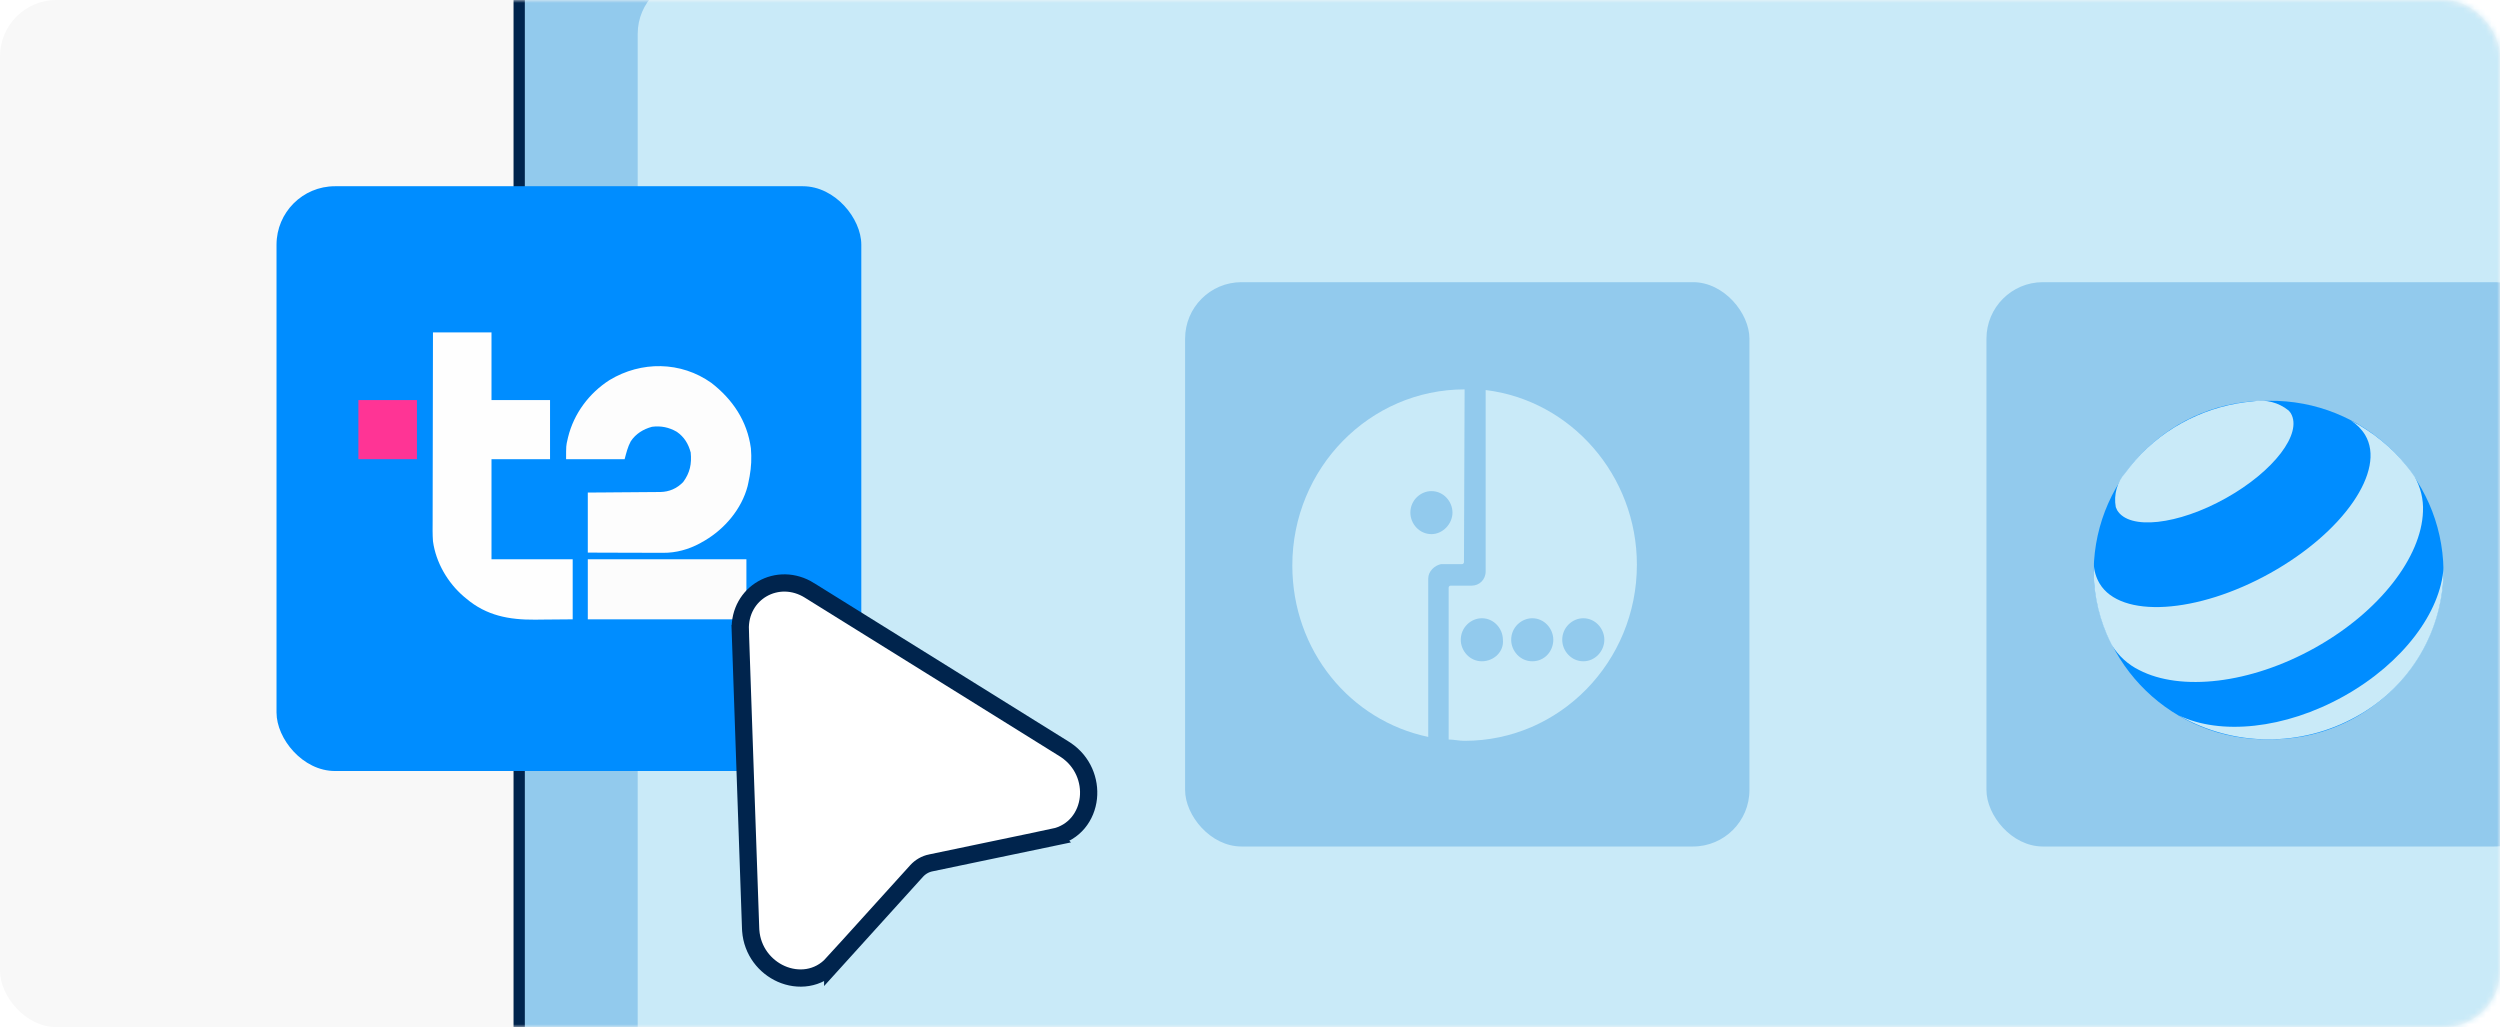 <?xml version="1.0" encoding="UTF-8"?> <svg xmlns="http://www.w3.org/2000/svg" width="443" height="182" viewBox="0 0 443 182" fill="none"><rect width="443" height="182" rx="10" fill="#F8F8F8"></rect><mask id="mask0_427_881" style="mask-type:alpha" maskUnits="userSpaceOnUse" x="0" y="0" width="443" height="182"><rect width="443" height="182" rx="10" fill="#F8F8F8"></rect></mask><g mask="url(#mask0_427_881)"><rect x="92" y="-25" width="364" height="259" rx="9" fill="#92CAED" stroke="#00244D" stroke-width="2"></rect><rect x="113" y="-4" width="357" height="239" rx="10" fill="#C9EAF8"></rect><rect x="210" y="50" width="100" height="100" rx="10" fill="#92CAED"></rect><path d="M263.259 69.115V101.235C263.259 102.737 262.128 103.777 260.772 103.777H257.04C256.814 103.777 256.701 104.008 256.701 104.123V131.043C257.606 131.043 258.51 131.274 259.528 131.274C276.375 131.274 290.056 117.294 290.056 100.079C290.056 84.251 278.41 70.964 263.259 69.115ZM262.581 117.179C260.432 117.179 258.849 115.33 258.849 113.366C258.849 111.171 260.659 109.553 262.581 109.553C264.729 109.553 266.312 111.402 266.312 113.366C266.538 115.446 264.729 117.179 262.581 117.179ZM271.513 117.179C269.365 117.179 267.782 115.33 267.782 113.366C267.782 111.171 269.591 109.553 271.513 109.553C273.661 109.553 275.244 111.402 275.244 113.366C275.244 115.33 273.774 117.179 271.513 117.179ZM280.558 117.179C278.41 117.179 276.827 115.33 276.827 113.366C276.827 111.171 278.636 109.553 280.558 109.553C282.706 109.553 284.289 111.402 284.289 113.366C284.289 115.33 282.706 117.179 280.558 117.179Z" fill="#C9EAF8"></path><path d="M259.528 69C242.681 69 229 82.98 229 100.195C229 115.33 239.289 127.693 253.083 130.581V102.506C253.083 101.235 254.214 100.195 255.345 99.964H256.588H259.076C259.302 99.964 259.415 99.733 259.415 99.617L259.528 69ZM253.649 94.649C251.5 94.649 249.917 92.801 249.917 90.837C249.917 88.641 251.726 87.024 253.649 87.024C255.797 87.024 257.38 88.872 257.38 90.837C257.38 92.801 255.684 94.649 253.649 94.649Z" fill="#C9EAF8"></path><g filter="url(#filter0_d_427_881)"><rect x="49" y="33" width="103.623" height="103.623" rx="10.362" fill="#008DFF"></rect></g><path d="M76.722 58.906C80.145 58.906 83.567 58.906 87.094 58.906C87.094 62.863 87.094 66.82 87.094 70.897C90.517 70.897 93.939 70.897 97.466 70.897C97.466 74.353 97.466 77.809 97.466 81.369C94.043 81.369 90.62 81.369 87.094 81.369C87.094 87.222 87.094 93.074 87.094 99.104C91.842 99.104 96.589 99.104 101.481 99.104C101.481 102.615 101.481 106.127 101.481 109.744C98.966 109.765 98.966 109.765 96.4 109.787C95.877 109.793 95.354 109.799 94.815 109.805C90.231 109.837 86.193 109.112 82.577 106.029C82.445 105.92 82.313 105.811 82.177 105.699C79.327 103.252 77.231 99.666 76.722 95.895C76.632 94.683 76.658 93.464 76.665 92.25C76.665 91.885 76.665 91.52 76.665 91.156C76.665 90.171 76.668 89.187 76.671 88.203C76.674 87.172 76.674 86.141 76.675 85.11C76.677 83.161 76.681 81.212 76.686 79.262C76.691 77.042 76.694 74.821 76.697 72.601C76.702 68.036 76.711 63.471 76.722 58.906Z" fill="#FEFEFE"></path><path d="M126.052 67.847C129.817 70.764 132.409 74.596 133.058 79.427C133.076 79.68 133.09 79.933 133.1 80.187C133.108 80.37 133.117 80.553 133.126 80.741C133.167 82.411 132.959 83.966 132.598 85.592C132.557 85.777 132.516 85.963 132.474 86.154C131.411 90.2 128.425 93.696 124.9 95.78C124.735 95.874 124.57 95.967 124.4 96.063C124.284 96.131 124.168 96.198 124.048 96.267C122.022 97.364 119.784 97.981 117.49 97.96C117.345 97.96 117.2 97.96 117.05 97.96C116.575 97.96 116.101 97.957 115.627 97.954C115.295 97.954 114.964 97.953 114.633 97.953C113.765 97.951 112.898 97.948 112.03 97.945C110.987 97.94 109.944 97.939 108.9 97.937C107.32 97.934 105.739 97.927 104.158 97.921C104.158 94.41 104.158 90.898 104.158 87.281C105.143 87.274 106.128 87.268 107.143 87.261C107.769 87.256 108.395 87.251 109.02 87.245C110.013 87.236 111.005 87.228 111.997 87.222C112.798 87.218 113.598 87.211 114.399 87.202C114.704 87.2 115.008 87.198 115.313 87.197C115.741 87.195 116.169 87.19 116.598 87.185C116.784 87.185 116.784 87.185 116.975 87.186C118.587 87.157 119.918 86.579 121.055 85.423C122.262 83.777 122.589 82.22 122.393 80.187C121.983 78.641 121.237 77.416 119.925 76.513C118.557 75.72 117.102 75.418 115.534 75.626C113.989 76.049 112.655 76.856 111.76 78.219C111.216 79.247 110.992 80.222 110.683 81.369C107.26 81.369 103.837 81.369 100.311 81.369C100.311 78.984 100.311 78.984 100.572 77.865C100.601 77.736 100.631 77.608 100.661 77.476C101.691 73.271 104.399 69.658 108.006 67.35C113.633 63.947 120.645 64.008 126.052 67.847Z" fill="#FDFDFD"></path><path d="M104.158 99.103C113.433 99.103 122.707 99.103 132.263 99.103C132.263 102.615 132.263 106.126 132.263 109.744C122.988 109.744 113.714 109.744 104.158 109.744C104.158 106.233 104.158 102.721 104.158 99.103Z" fill="#FCFCFC"></path><path d="M63.507 70.897C66.93 70.897 70.352 70.897 73.879 70.897C73.879 74.353 73.879 77.809 73.879 81.369C70.456 81.369 67.033 81.369 63.507 81.369C63.507 77.914 63.507 74.458 63.507 70.897Z" fill="#FF3495"></path><path d="M131.177 111.671C130.925 105.009 137.832 101.1 143.46 104.627L143.458 104.628L168.39 120.141L168.391 120.143L188.571 132.71L188.871 132.904C191.914 134.95 193.193 138.328 192.863 141.404C192.52 144.593 190.416 147.586 186.698 148.355L186.699 148.356L164.932 152.905L164.927 152.905C163.969 153.102 163.102 153.595 162.426 154.336L147.557 170.764L147.557 170.762C145.014 173.573 141.358 173.87 138.424 172.569C135.592 171.314 133.29 168.528 133.029 164.888L133.01 164.533L132.184 140.865L132.184 140.864L131.176 111.672L131.177 111.671Z" fill="white" stroke="#00244D" stroke-width="3.057"></path><rect x="352" y="50" width="100" height="100" rx="10" fill="#92CAED"></rect><path d="M402 131.01C418.87 131.246 432.741 117.819 432.989 101.015C432.741 84.211 418.87 70.785 402 71.021C385.12 70.785 371.248 84.211 371.001 101.015C371.248 117.819 385.12 131.246 402 131.01Z" fill="#008DFF"></path><path d="M415.334 123.362C404.812 129.244 393.394 130.291 386.098 126.77C395.795 132.344 407.719 132.436 417.498 126.996C427.155 121.699 433.111 111.547 432.998 100.573C432.503 108.436 425.856 117.48 415.334 123.362Z" fill="#C9EAF8"></path><path d="M405.926 73.217C408.059 76.79 402.907 83.544 394.405 88.286C385.902 93.039 377.287 93.984 375.154 90.401C375.061 90.227 374.979 90.042 374.917 89.857C374.515 87.671 375.144 85.433 376.617 83.77C376.875 83.41 377.143 83.061 377.411 82.723C379.905 79.592 382.986 76.974 386.49 75.034C390.014 73.063 393.9 71.78 397.908 71.267C398.362 71.205 398.805 71.154 399.238 71.123C401.474 70.723 403.772 71.308 405.534 72.735C405.689 72.889 405.813 73.053 405.926 73.217Z" fill="#C9EAF8"></path><path d="M419.107 77.087C422.837 83.328 415.314 94.281 402.319 101.539C389.324 108.796 375.762 109.628 372.042 103.386C371.423 102.339 371.073 101.159 371.021 99.937C370.856 104.228 371.65 108.498 373.34 112.45C373.598 113.056 373.886 113.652 374.185 114.247L374.226 114.319C375.391 116.218 377.071 117.758 379.08 118.743C386.376 122.521 398.702 121.227 410.234 114.781C421.745 108.344 429.072 98.664 429.35 90.668C429.464 88.481 428.928 86.305 427.825 84.406C427.403 83.79 426.97 83.195 426.506 82.63C423.806 79.263 420.426 76.512 416.592 74.541C417.612 75.178 418.478 76.05 419.107 77.087Z" fill="#C9EAF8"></path></g><defs><filter id="filter0_d_427_881" x="39" y="23" width="123.623" height="123.623" filterUnits="userSpaceOnUse" color-interpolation-filters="sRGB"><feFlood flood-opacity="0" result="BackgroundImageFix"></feFlood><feColorMatrix in="SourceAlpha" type="matrix" values="0 0 0 0 0 0 0 0 0 0 0 0 0 0 0 0 0 0 127 0" result="hardAlpha"></feColorMatrix><feOffset></feOffset><feGaussianBlur stdDeviation="5"></feGaussianBlur><feComposite in2="hardAlpha" operator="out"></feComposite><feColorMatrix type="matrix" values="0 0 0 0 0 0 0 0 0 0 0 0 0 0 0 0 0 0 0.15 0"></feColorMatrix><feBlend mode="normal" in2="BackgroundImageFix" result="effect1_dropShadow_427_881"></feBlend><feBlend mode="normal" in="SourceGraphic" in2="effect1_dropShadow_427_881" result="shape"></feBlend></filter></defs></svg> 